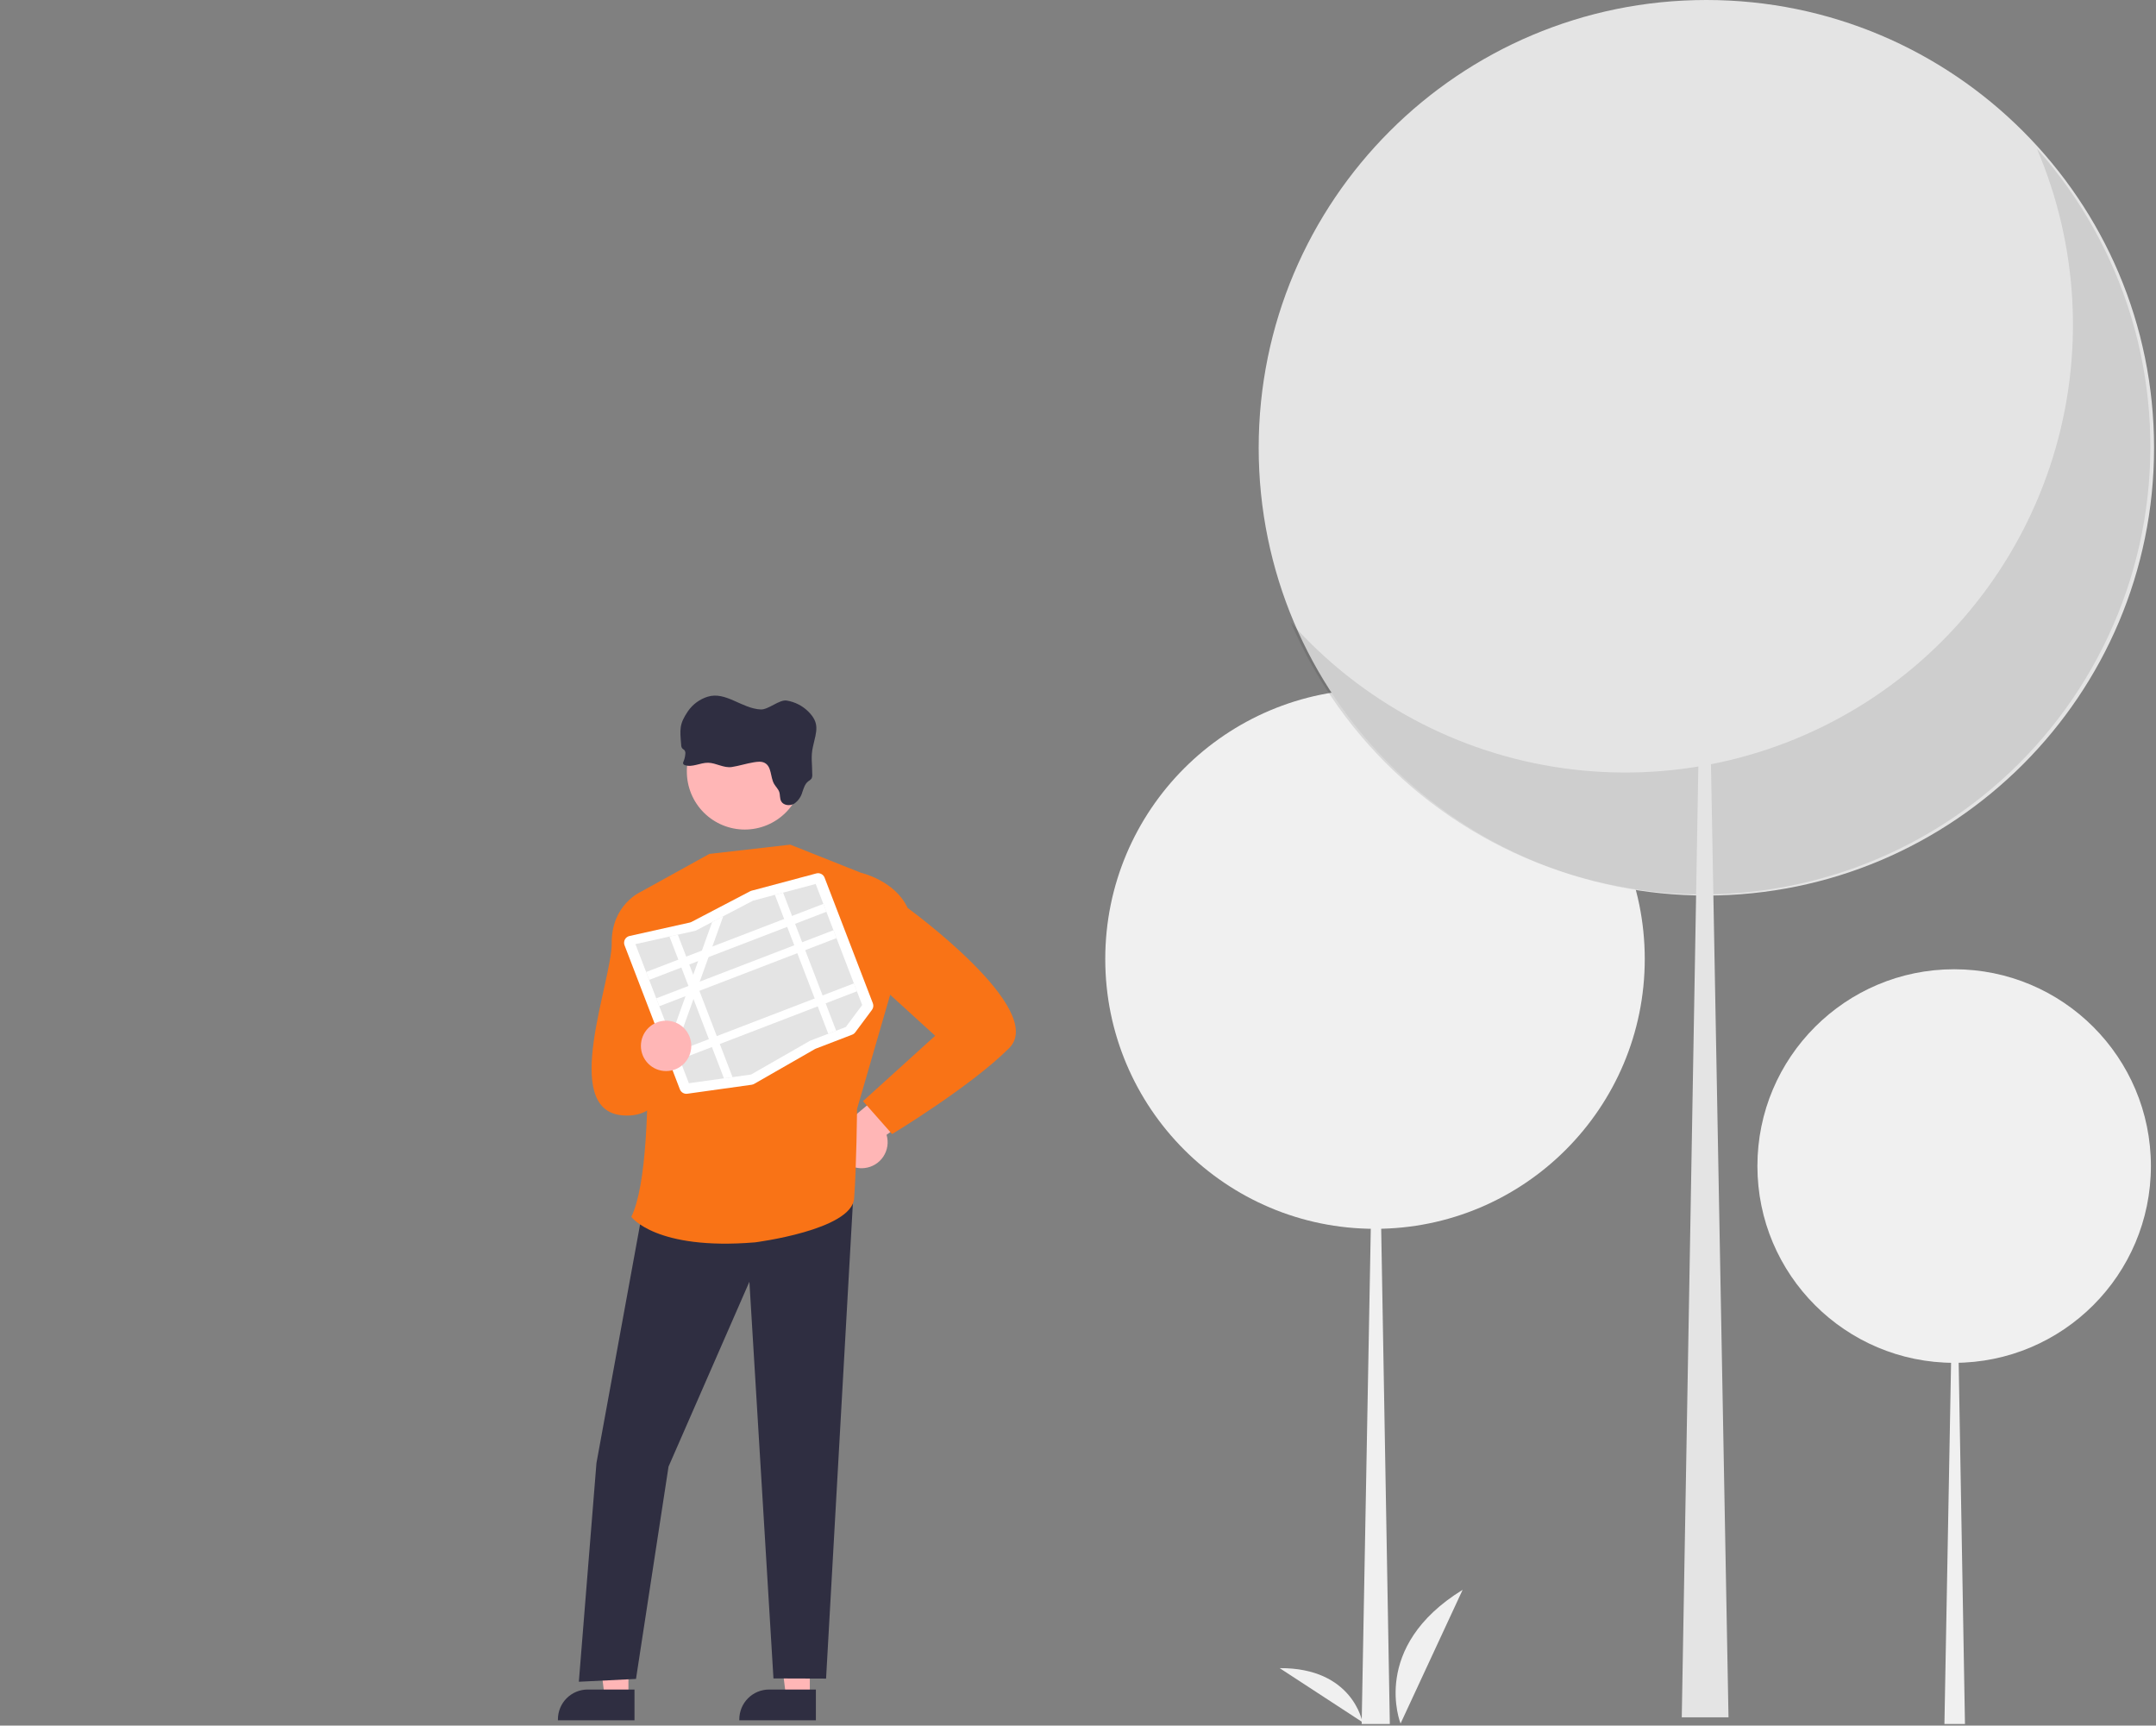 <svg width="886" height="709" viewBox="0 0 886 709" fill="none" xmlns="http://www.w3.org/2000/svg">
<rect x="0" y="0" width="886" height="709" fill="#808080" stroke="none"/>
<g clip-path="url(#clip0_38_2)">
<path d="M575.558 708.135C575.558 708.135 562.805 676.744 601.063 653.201L575.558 708.135Z" fill="#F0F0F0"/>
<path d="M559.874 707.564C559.874 707.564 555.984 685.19 525.874 685.382L559.874 707.564Z" fill="#F0F0F0"/>
<path d="M565.054 504.883C626.276 504.883 675.906 455.253 675.906 394.03C675.906 332.808 626.276 283.178 565.054 283.178C503.831 283.178 454.201 332.808 454.201 394.03C454.201 455.253 503.831 504.883 565.054 504.883Z" fill="#F0F0F0"/>
<path d="M565.358 394.03H565.663L571.145 708.317H559.572L565.358 394.03Z" fill="#F0F0F0"/>
<path d="M803.054 559.938C847.707 559.938 883.906 523.739 883.906 479.085C883.906 434.432 847.707 398.233 803.054 398.233C758.4 398.233 722.201 434.432 722.201 479.085C722.201 523.739 758.4 559.938 803.054 559.938Z" fill="#F0F0F0"/>
<path d="M803.276 479.085H803.498L807.496 708.317H799.055L803.276 479.085Z" fill="#F0F0F0"/>
<path d="M355.328 479.907C356.877 479.729 358.368 479.214 359.696 478.397C361.024 477.581 362.157 476.483 363.015 475.182C363.873 473.88 364.435 472.406 364.662 470.864C364.889 469.321 364.775 467.748 364.328 466.255L395.062 444.087L376.653 437.095L350.289 459.218C347.83 460.135 345.793 461.923 344.564 464.242C343.334 466.561 342.998 469.25 343.619 471.8C344.241 474.35 345.776 476.584 347.934 478.078C350.092 479.572 352.723 480.223 355.328 479.907Z" fill="#FFB6B6"/>
<path d="M332.796 697.353L323.037 697.352L318.394 659.71H332.798L332.796 697.353Z" fill="#FFB6B6"/>
<path d="M335.285 706.813L303.817 706.812V706.414C303.817 703.165 305.108 700.05 307.405 697.753C309.701 695.456 312.817 694.166 316.065 694.166L335.285 694.167L335.285 706.813Z" fill="#2F2E41"/>
<path d="M258.253 697.353L248.494 697.352L243.852 659.71H258.255L258.253 697.353Z" fill="#FFB6B6"/>
<path d="M260.742 706.813L229.274 706.812V706.414C229.275 703.165 230.565 700.05 232.862 697.753C235.159 695.456 238.274 694.166 241.523 694.166L260.743 694.167L260.742 706.813Z" fill="#2F2E41"/>
<path d="M265.791 488.031L245.109 601.135L237.875 690.973L261.361 689.818L274.73 602.578L307.96 526.618L317.85 689.608L339.47 689.678L351.103 483.507L265.791 488.031Z" fill="#2F2E41"/>
<path d="M353.751 358.573L324.762 347.039L291.505 350.844L263.313 366.429C263.313 366.429 271.937 474.587 259.436 499.957C259.436 499.957 269.452 513.83 310.262 510.444C310.262 510.444 350.016 505.419 351.001 492.384C351.986 479.348 352.194 455.647 352.194 455.647L365.993 408.096L353.751 358.573Z" fill="#F97316"/>
<path d="M274.645 368.511L263.313 366.429C263.313 366.429 251.255 371.716 251.379 387.47C251.503 403.224 230.078 456.04 255.711 458.255C281.344 460.469 274.645 420.801 274.645 420.801V368.511Z" fill="#F97316"/>
<path d="M344.556 365.284L353.75 358.573C353.75 358.573 367.788 361.744 372.98 373.045C372.98 373.045 430.546 414.795 414.712 430.628C398.879 446.462 366.602 465.95 366.602 465.95L354.652 452.419L384.301 425.559L359.978 403.401L344.556 365.284Z" fill="#F97316"/>
<path d="M329.856 317.052C329.852 323.361 327.342 329.41 322.879 333.87C318.417 338.33 312.366 340.835 306.056 340.835C299.747 340.835 293.696 338.33 289.233 333.87C284.77 329.41 282.261 323.361 282.257 317.052V316.138C282.501 309.913 285.176 304.032 289.707 299.757C294.239 295.483 300.266 293.155 306.495 293.275C312.723 293.395 318.657 295.952 323.021 300.397C327.385 304.842 329.833 310.822 329.837 317.052H329.856Z" fill="#FFB6B6"/>
<path d="M309.674 313.215C311.196 312.965 312.846 312.728 314.211 313.428C317.176 314.944 316.494 319.244 318.114 322.082C318.754 323.208 319.789 324.128 320.215 325.346C320.642 326.564 320.38 328.086 321.05 329.262C322.018 330.961 324.643 331.211 326.366 330.2C327.996 329.07 329.177 327.404 329.703 325.492C330.276 323.872 330.757 322.082 332.139 321.022C332.642 320.736 333.093 320.368 333.473 319.932C333.759 319.355 333.869 318.707 333.79 318.069C333.79 313.952 333.15 310.761 334.082 306.772C335.574 300.341 336.938 297.162 332.212 292.393C329.793 289.982 326.68 288.389 323.309 287.838C320.264 287.339 315.782 291.59 312.7 291.492C304.863 291.182 298.249 283.922 290.777 286.267C287.509 287.293 284.677 289.378 282.726 292.193C279.072 297.576 279.401 299.659 279.93 306.084C279.923 306.571 280.065 307.05 280.338 307.454C280.613 307.783 281.057 307.959 281.325 308.294C281.613 308.737 281.722 309.273 281.63 309.792C281.548 310.839 281.304 311.866 280.905 312.837C280.804 313 280.742 313.183 280.723 313.373C280.704 313.563 280.729 313.755 280.795 313.934C280.945 314.137 281.16 314.283 281.404 314.348C284.449 315.444 287.738 313.331 290.996 313.386C294.254 313.44 297.348 315.621 300.709 315.146C303.675 314.689 306.684 313.708 309.674 313.215Z" fill="#2F2E41"/>
<path d="M309.516 445.525C309.313 445.603 309.102 445.657 308.887 445.687L282.46 449.376C281.82 449.468 281.169 449.339 280.612 449.011C280.056 448.683 279.628 448.175 279.398 447.572L256.651 388.381C256.503 387.998 256.44 387.587 256.466 387.177C256.492 386.768 256.605 386.368 256.799 386.006C256.993 385.644 257.263 385.329 257.59 385.081C257.917 384.832 258.294 384.658 258.695 384.568L283.547 379.022C283.739 378.979 283.924 378.911 284.098 378.821L308.27 366.183C308.457 366.085 308.654 366.008 308.858 365.954L335.46 358.862C336.141 358.679 336.866 358.756 337.494 359.076C338.123 359.397 338.61 359.939 338.862 360.597L358.696 412.208C358.87 412.658 358.927 413.144 358.862 413.622C358.796 414.1 358.61 414.553 358.321 414.939L351.461 424.151C351.139 424.584 350.7 424.917 350.195 425.111L335.204 430.872C335.097 430.913 334.992 430.963 334.893 431.02L309.912 445.337C309.785 445.409 309.653 445.472 309.516 445.525Z" fill="white"/>
<path d="M321.811 366.753L318.433 367.654L309.481 370.041L309.465 370.045L297.21 376.453L292.661 378.832L292.659 378.833L285.828 382.404L285.641 382.446L278.545 384.028L275.115 384.795L261.127 387.917L283.087 445.058L297.501 443.046L301.036 442.552L308.569 441.499L308.656 441.488L332.863 427.614L347.592 421.954L354.316 412.924L335.201 363.184L321.811 366.753Z" fill="#E4E4E4"/>
<path d="M338.35 371.379L265.527 399.365L266.774 402.61L339.597 374.624L338.35 371.379Z" fill="white"/>
<path d="M342.507 382.195L269.684 410.182L270.931 413.427L343.754 385.44L342.507 382.195Z" fill="white"/>
<path d="M350.904 404.045L278.081 432.032L279.328 435.277L352.151 407.29L350.904 404.045Z" fill="white"/>
<path d="M321.811 366.753L343.613 423.483L340.368 424.73L318.433 367.654L321.811 366.753Z" fill="white"/>
<path d="M297.21 376.453L292.733 388.91L291.181 393.23L287.56 403.312L286.784 405.467L286.007 407.633L284.985 410.476L277.646 430.901L275.738 425.936L281.722 409.28L283.076 405.509L283.274 404.959L284.875 400.5L286.895 394.878L288.448 390.556L292.659 378.833L292.661 378.832L297.21 376.453Z" fill="white"/>
<path d="M278.545 384.028L301.035 442.552L297.501 443.046L275.115 384.795L278.545 384.028Z" fill="white"/>
<path d="M273.731 440.068C279.448 440.068 284.084 435.433 284.084 429.715C284.084 423.997 279.448 419.362 273.731 419.362C268.013 419.362 263.378 423.997 263.378 429.715C263.378 435.433 268.013 440.068 273.731 440.068Z" fill="#FFB6B6"/>
<path d="M701.225 367.951C802.832 367.951 885.201 285.583 885.201 183.976C885.201 82.369 802.832 0 701.225 0C599.618 0 517.25 82.369 517.25 183.976C517.25 285.583 599.618 367.951 701.225 367.951Z" fill="#E4E4E4"/>
<path opacity="0.1" d="M837.067 61.094C854.228 101.237 856.555 146.173 843.635 187.873C830.714 229.574 803.386 265.322 766.535 288.728C729.683 312.135 685.71 321.675 642.472 315.645C599.234 309.614 559.549 288.406 530.509 255.809C540.992 280.334 556.682 302.287 576.491 320.146C596.301 338.006 619.757 351.345 645.233 359.24C670.71 367.134 697.598 369.395 724.035 365.867C750.473 362.338 775.827 353.104 798.341 338.803C820.855 324.503 839.991 305.479 854.423 283.049C868.855 260.619 878.237 235.32 881.921 208.904C885.605 182.488 883.501 155.587 875.756 130.064C868.011 104.542 854.81 81.008 837.067 61.094Z" fill="black"/>
<path d="M700.72 183.975H700.214L691.116 705.577H710.323L700.72 183.975Z" fill="#E4E4E4"/>
</g>
<defs>
<clipPath id="clip0_38_2">
<rect width="885.201" height="708.317" fill="white"/>
</clipPath>
</defs>
</svg>
